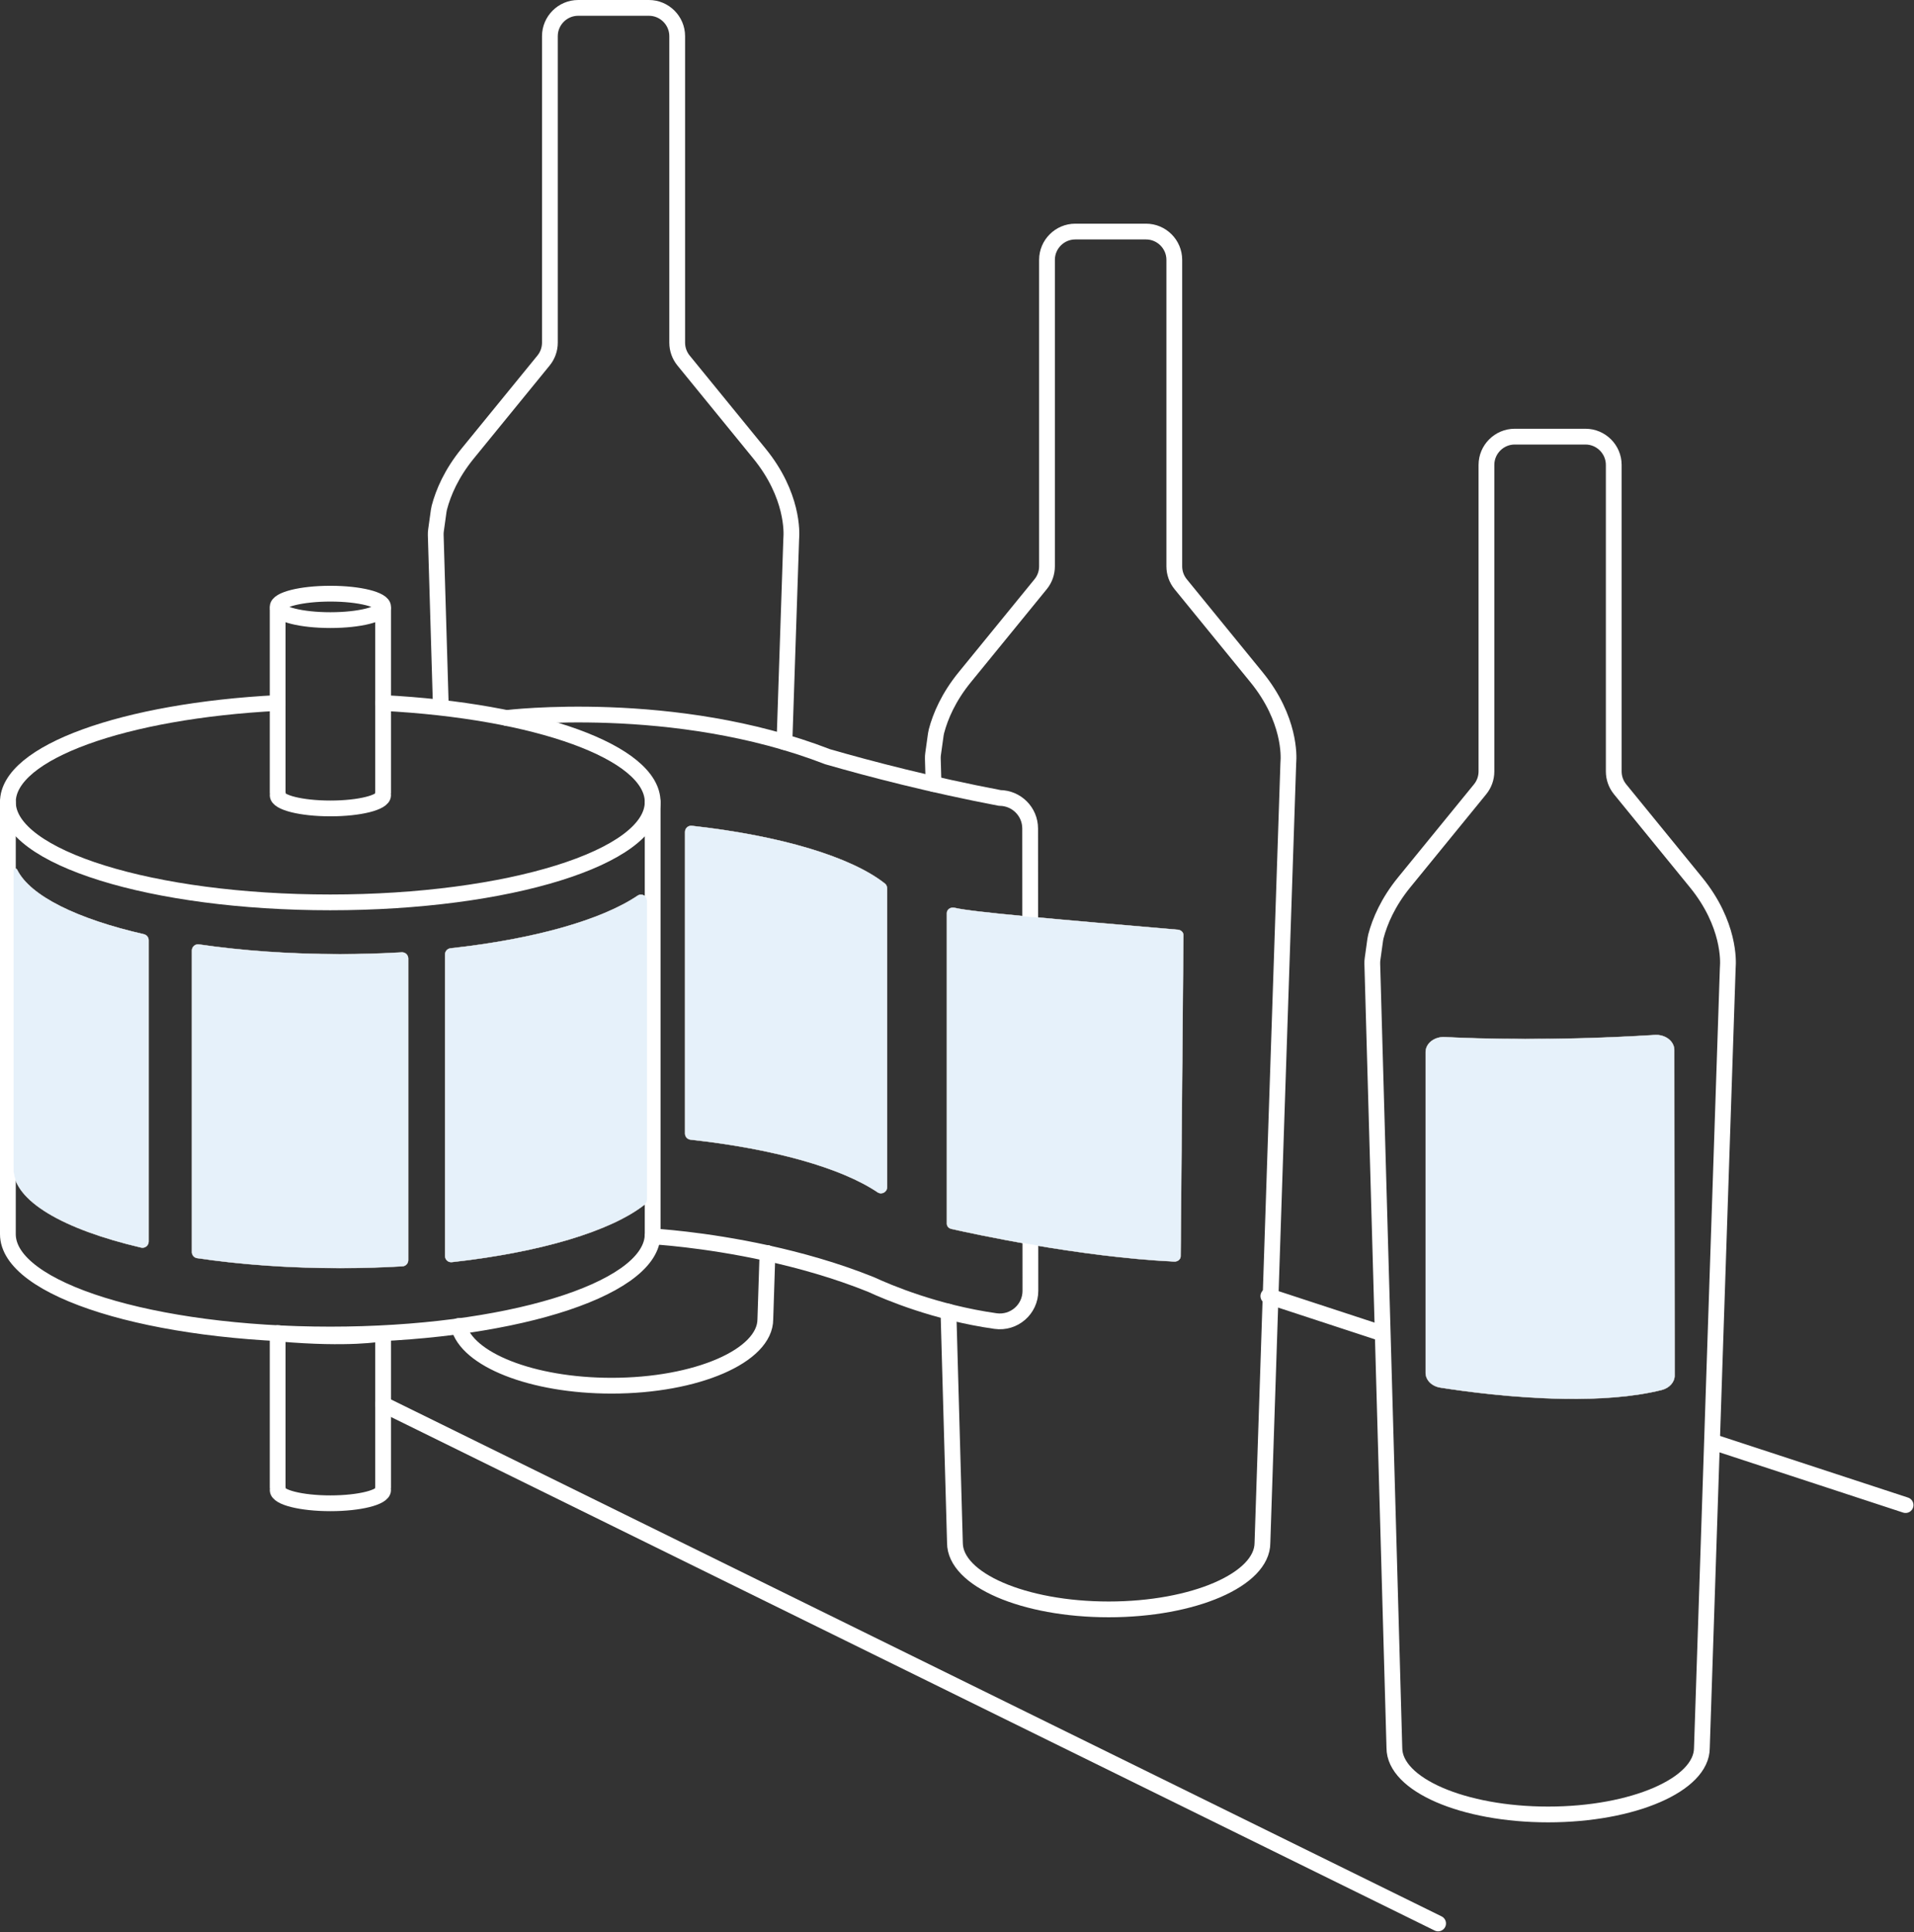 <?xml version="1.0" encoding="UTF-8" standalone="no"?><!DOCTYPE svg PUBLIC "-//W3C//DTD SVG 1.1//EN" "http://www.w3.org/Graphics/SVG/1.1/DTD/svg11.dtd"><svg width="100%" height="100%" viewBox="0 0 971 980" version="1.1" xmlns="http://www.w3.org/2000/svg" xmlns:xlink="http://www.w3.org/1999/xlink" xml:space="preserve" xmlns:serif="http://www.serif.com/" style="fill-rule:evenodd;clip-rule:evenodd;stroke-linecap:round;stroke-linejoin:round;stroke-miterlimit:6;"><rect x="0" y="0" width="971" height="980" fill="#333333" stroke="none"/><path d="M868.82,731.292l97.903,32.104" style="fill:none;fill-rule:nonzero;stroke:#fff;stroke-width:8px;"/><path d="M643.453,657.392l57.163,18.744" style="fill:none;fill-rule:nonzero;stroke:#fff;stroke-width:8px;"/><path d="M481.163,665.3c1.85,65.466 3.29,116.617 3.29,117.245c-0,18.642 34.921,33.753 78,33.753c43.078,0 78,-15.111 78,-33.753c-0,-2.082 13.127,-395.629 13.127,-395.629c0.008,-0.21 0.02,-0.413 0.038,-0.623c0.192,-2.401 1.12,-21.61 -16.169,-42.803c-14.318,-17.55 -31.474,-38.581 -38.486,-47.176c-2.088,-2.559 -3.224,-5.755 -3.224,-9.058l-0,-155.468c-0,-7.885 -6.451,-14.336 -14.336,-14.336l-35.91,0c-7.885,0 -14.336,6.451 -14.336,14.336l-0,155.468c-0,3.302 -1.137,6.499 -3.224,9.058c-7.011,8.595 -24.168,29.626 -38.486,47.176c-8.268,10.135 -12.366,19.812 -14.374,27.418c-0.143,0.542 -0.246,1.088 -0.324,1.643l-1.376,9.88c-0.108,0.783 -0.153,1.566 -0.131,2.356c0.049,1.842 0.173,6.294 0.359,12.896" style="fill:none;fill-rule:nonzero;stroke:#fff;stroke-width:8px;"/><path d="M397.962,376.406c1.959,-58.797 3.432,-102.941 3.432,-102.941c0.007,-0.211 0.019,-0.413 0.036,-0.623c0.193,-2.401 1.121,-21.61 -16.169,-42.803c-14.317,-17.55 -31.474,-38.581 -38.485,-47.176c-2.088,-2.559 -3.224,-5.755 -3.224,-9.058l0,-155.468c0,-7.885 -6.451,-14.337 -14.336,-14.337l-35.91,0c-7.885,0 -14.336,6.452 -14.336,14.337l0,155.468c0,3.302 -1.136,6.499 -3.224,9.058c-7.012,8.595 -24.169,29.626 -38.486,47.176c-8.268,10.135 -12.366,19.812 -14.374,27.418c-0.143,0.542 -0.247,1.088 -0.324,1.643l-1.375,9.88c-0.109,0.783 -0.154,1.566 -0.133,2.356c0.179,6.615 1.169,39.806 2.514,84.551" style="fill:none;fill-rule:nonzero;stroke:#fff;stroke-width:8px;"/><path d="M232.669,672.545c3.994,17.02 37.211,30.302 77.597,30.302c43.078,0 78,-15.112 78,-33.753c-0,-0.368 0.41,-12.965 1.085,-33.457" style="fill:none;fill-rule:nonzero;stroke:#fff;stroke-width:8px;"/><path d="M860.388,447.507c-14.317,-17.55 -31.475,-38.581 -38.486,-47.176c-2.087,-2.559 -3.223,-5.755 -3.223,-9.057l0,-155.469c0,-7.885 -6.452,-14.336 -14.337,-14.336l-35.91,-0c-7.885,-0 -14.336,6.451 -14.336,14.336l0,155.469c0,3.302 -1.136,6.498 -3.224,9.057c-7.011,8.595 -24.168,29.626 -38.485,47.176c-8.269,10.135 -12.367,19.813 -14.375,27.419c-0.143,0.541 -0.247,1.087 -0.324,1.642l-1.375,9.881c-0.109,0.782 -0.154,1.566 -0.132,2.355c0.578,21.421 11.211,396.053 11.211,397.758c0,18.642 34.922,33.753 78,33.753c43.078,-0 78,-15.111 78,-33.753c0,-2.082 13.128,-395.628 13.128,-395.628c0.007,-0.211 0.019,-0.413 0.036,-0.624c0.193,-2.401 1.121,-21.609 -16.168,-42.803Z" style="fill:none;fill-rule:nonzero;stroke:#fff;stroke-width:8px;"/><path d="M194.358,677.541c0,-0.609 -0.498,-1.107 -1.106,-1.107c0,-0 -15.87,3.062 -51.286,-0c-1.75,-0.91 -1.107,0.498 -1.107,1.107l0,77.13c0,0.175 0.045,0.339 0.119,0.487c-0.076,0.204 -0.119,0.411 -0.119,0.62c0,3.704 11.976,6.706 26.749,6.706c14.774,-0 26.75,-3.002 26.75,-6.706c0,-0.209 -0.043,-0.416 -0.118,-0.62c0.073,-0.148 0.118,-0.312 0.118,-0.487l0,-77.13Z" style="fill:none;fill-rule:nonzero;stroke:#fff;stroke-width:8px;"/><path d="M389.351,635.642c16.45,3.613 34.726,8.707 52.509,15.86c8.495,3.935 32.911,14.278 63.176,18.557c9.346,1.321 17.709,-5.91 17.704,-15.348l-0.13,-234.496c-0.004,-8.522 -6.895,-15.419 -15.417,-15.483c-35.12,-6.706 -65.615,-14.646 -87.341,-20.913c-77.606,-30.07 -162.866,-19.654 -162.866,-19.654" style="fill:none;fill-rule:nonzero;stroke:#fff;stroke-width:8px;"/><path d="M331.102,627.131c-0,0 25.509,1.321 58.25,8.511" style="fill:none;fill-rule:nonzero;stroke:#fff;stroke-width:8px;"/><path d="M194.358,356.567c77.574,3.981 136.744,24.952 136.744,50.225c0,28.114 -73.224,50.905 -163.551,50.905c-90.327,0 -163.551,-22.791 -163.551,-50.905c0,-25.273 59.17,-46.244 136.744,-50.225" style="fill:none;fill-rule:nonzero;stroke:#fff;stroke-width:8px;"/><path d="M331.102,627.131l-0,-220.339" style="fill:none;fill-rule:nonzero;stroke:#fff;stroke-width:8px;"/><path d="M4,406.792l0,219.197c0,28.115 73.224,50.906 163.551,50.906c89.103,-0 161.563,-22.178 163.511,-49.766" style="fill:none;fill-rule:nonzero;stroke:#fff;stroke-width:8px;"/><path d="M141.966,307.823c-0.609,-0 -1.107,0.498 -1.107,1.107l-0,93.303c-0,0.176 0.045,0.339 0.119,0.487c-0.075,0.204 -0.119,0.411 -0.119,0.62c-0,3.704 11.976,6.706 26.75,6.706c14.773,-0 26.749,-3.002 26.749,-6.706c-0,-0.209 -0.043,-0.416 -0.118,-0.62c0.073,-0.148 0.118,-0.311 0.118,-0.487l-0,-93.303c-0,-0.609 -0.498,-1.107 -1.106,-1.107" style="fill:none;fill-rule:nonzero;stroke:#fff;stroke-width:8px;"/><path d="M140.859,307.823c-0,3.701 11.986,6.706 26.749,6.706c14.764,-0 26.75,-3.005 26.75,-6.706c-0,-3.702 -11.986,-6.706 -26.75,-6.706c-14.763,-0 -26.749,3.004 -26.749,6.706Z" style="fill:none;stroke:#fff;stroke-width:8px;"/><path d="M482.689,623.302c10.114,2.283 64.533,14.216 113.01,16.552c1.76,0.085 3.24,-1.146 3.239,-2.682l1.39,-162.911c-0.002,-1.378 -1.208,-2.529 -2.78,-2.665c-64.113,-5.533 -104.342,-8.952 -113.279,-11.112c-1.956,-0.473 -3.882,0.815 -3.882,2.585l0,157.639c0,1.222 0.945,2.288 2.302,2.594" style="fill:#E6F1FA;fill-rule:nonzero;stroke:#fff;stroke-width:0.18px;stroke-linecap:butt;stroke-miterlimit:2;"/><path d="M793.7,709.468c17.103,0.25 34.657,-0.812 49.276,-4.479c3.891,-0.976 6.569,-3.929 6.566,-7.301l-0.177,-165.136c-0.005,-4.413 -4.526,-7.902 -9.829,-7.574c-50.579,3.131 -89.375,1.93 -106.564,1.06c-5.268,-0.267 -9.708,3.208 -9.708,7.588l-0,162.687c-0,3.651 3.119,6.786 7.441,7.467c12.015,1.895 36.984,5.308 62.995,5.688" style="fill:#E6F1FA;fill-rule:nonzero;stroke:#fff;stroke-width:0.18px;stroke-linecap:butt;stroke-miterlimit:2;"/><path d="M194.358,712.294l535.214,263.303" style="fill:none;fill-rule:nonzero;stroke:#fff;stroke-width:8px;"/><path d="M228.564,481.012c-1.565,0.171 -2.757,1.487 -2.757,3.062l-0,153.006c-0,1.834 1.593,3.269 3.415,3.067c44.922,-4.984 80.758,-15.715 97.907,-29.269c0.73,-0.576 1.138,-1.466 1.138,-2.395l-0,-151.597c-0,-2.463 -2.742,-3.936 -4.786,-2.561c-18.381,12.36 -52.667,22.062 -94.917,26.687" style="fill:#E6F1FA;fill-rule:nonzero;stroke:#fff;stroke-width:0.18px;stroke-linecap:butt;stroke-miterlimit:2;"/><path d="M350.311,578.024c-1.565,-0.171 -2.757,-1.487 -2.757,-3.062l-0,-153.007c-0,-1.833 1.593,-3.268 3.415,-3.066c44.922,4.984 80.758,15.714 97.907,29.269c0.73,0.576 1.138,1.466 1.138,2.395l-0,151.597c-0,2.463 -2.742,3.936 -4.786,2.561c-18.381,-12.36 -52.667,-22.062 -94.917,-26.687" style="fill:#E6F1FA;fill-rule:nonzero;stroke:#fff;stroke-width:0.18px;stroke-linecap:butt;stroke-miterlimit:2;"/><path d="M100.922,479.044c-1.865,-0.272 -3.539,1.163 -3.539,3.047l0,152.974c0,1.525 1.111,2.827 2.62,3.051c21.89,3.245 46.478,5.067 72.466,5.067c10.846,0 21.446,-0.32 31.71,-0.926c1.628,-0.096 2.892,-1.451 2.892,-3.082l0,-153.031c0,-1.775 -1.49,-3.176 -3.262,-3.072c-10.149,0.591 -20.624,0.904 -31.34,0.904c-25.625,0 -49.889,-1.772 -71.547,-4.932" style="fill:#E6F1FA;fill-rule:nonzero;stroke:#fff;stroke-width:0.18px;stroke-linecap:butt;stroke-miterlimit:2;"/><path d="M7.786,440.583l-0.001,-0c-0.547,-0 -0.99,0.443 -0.99,0.989l0,150.156l0.053,-0c-0.023,0.347 -0.053,0.694 -0.053,1.044c0,16.289 25.395,30.77 64.789,39.986c1.937,0.453 3.798,-1.011 3.798,-3.001l0,-152.881c0,-1.44 -1.004,-2.682 -2.408,-3.004c-33.908,-7.762 -57.702,-19.391 -64.309,-32.736c-0.168,-0.338 -0.502,-0.553 -0.879,-0.553" style="fill:#E6F1FA;fill-rule:nonzero;stroke:#fff;stroke-width:0.18px;stroke-linecap:butt;stroke-miterlimit:2;"/></svg>